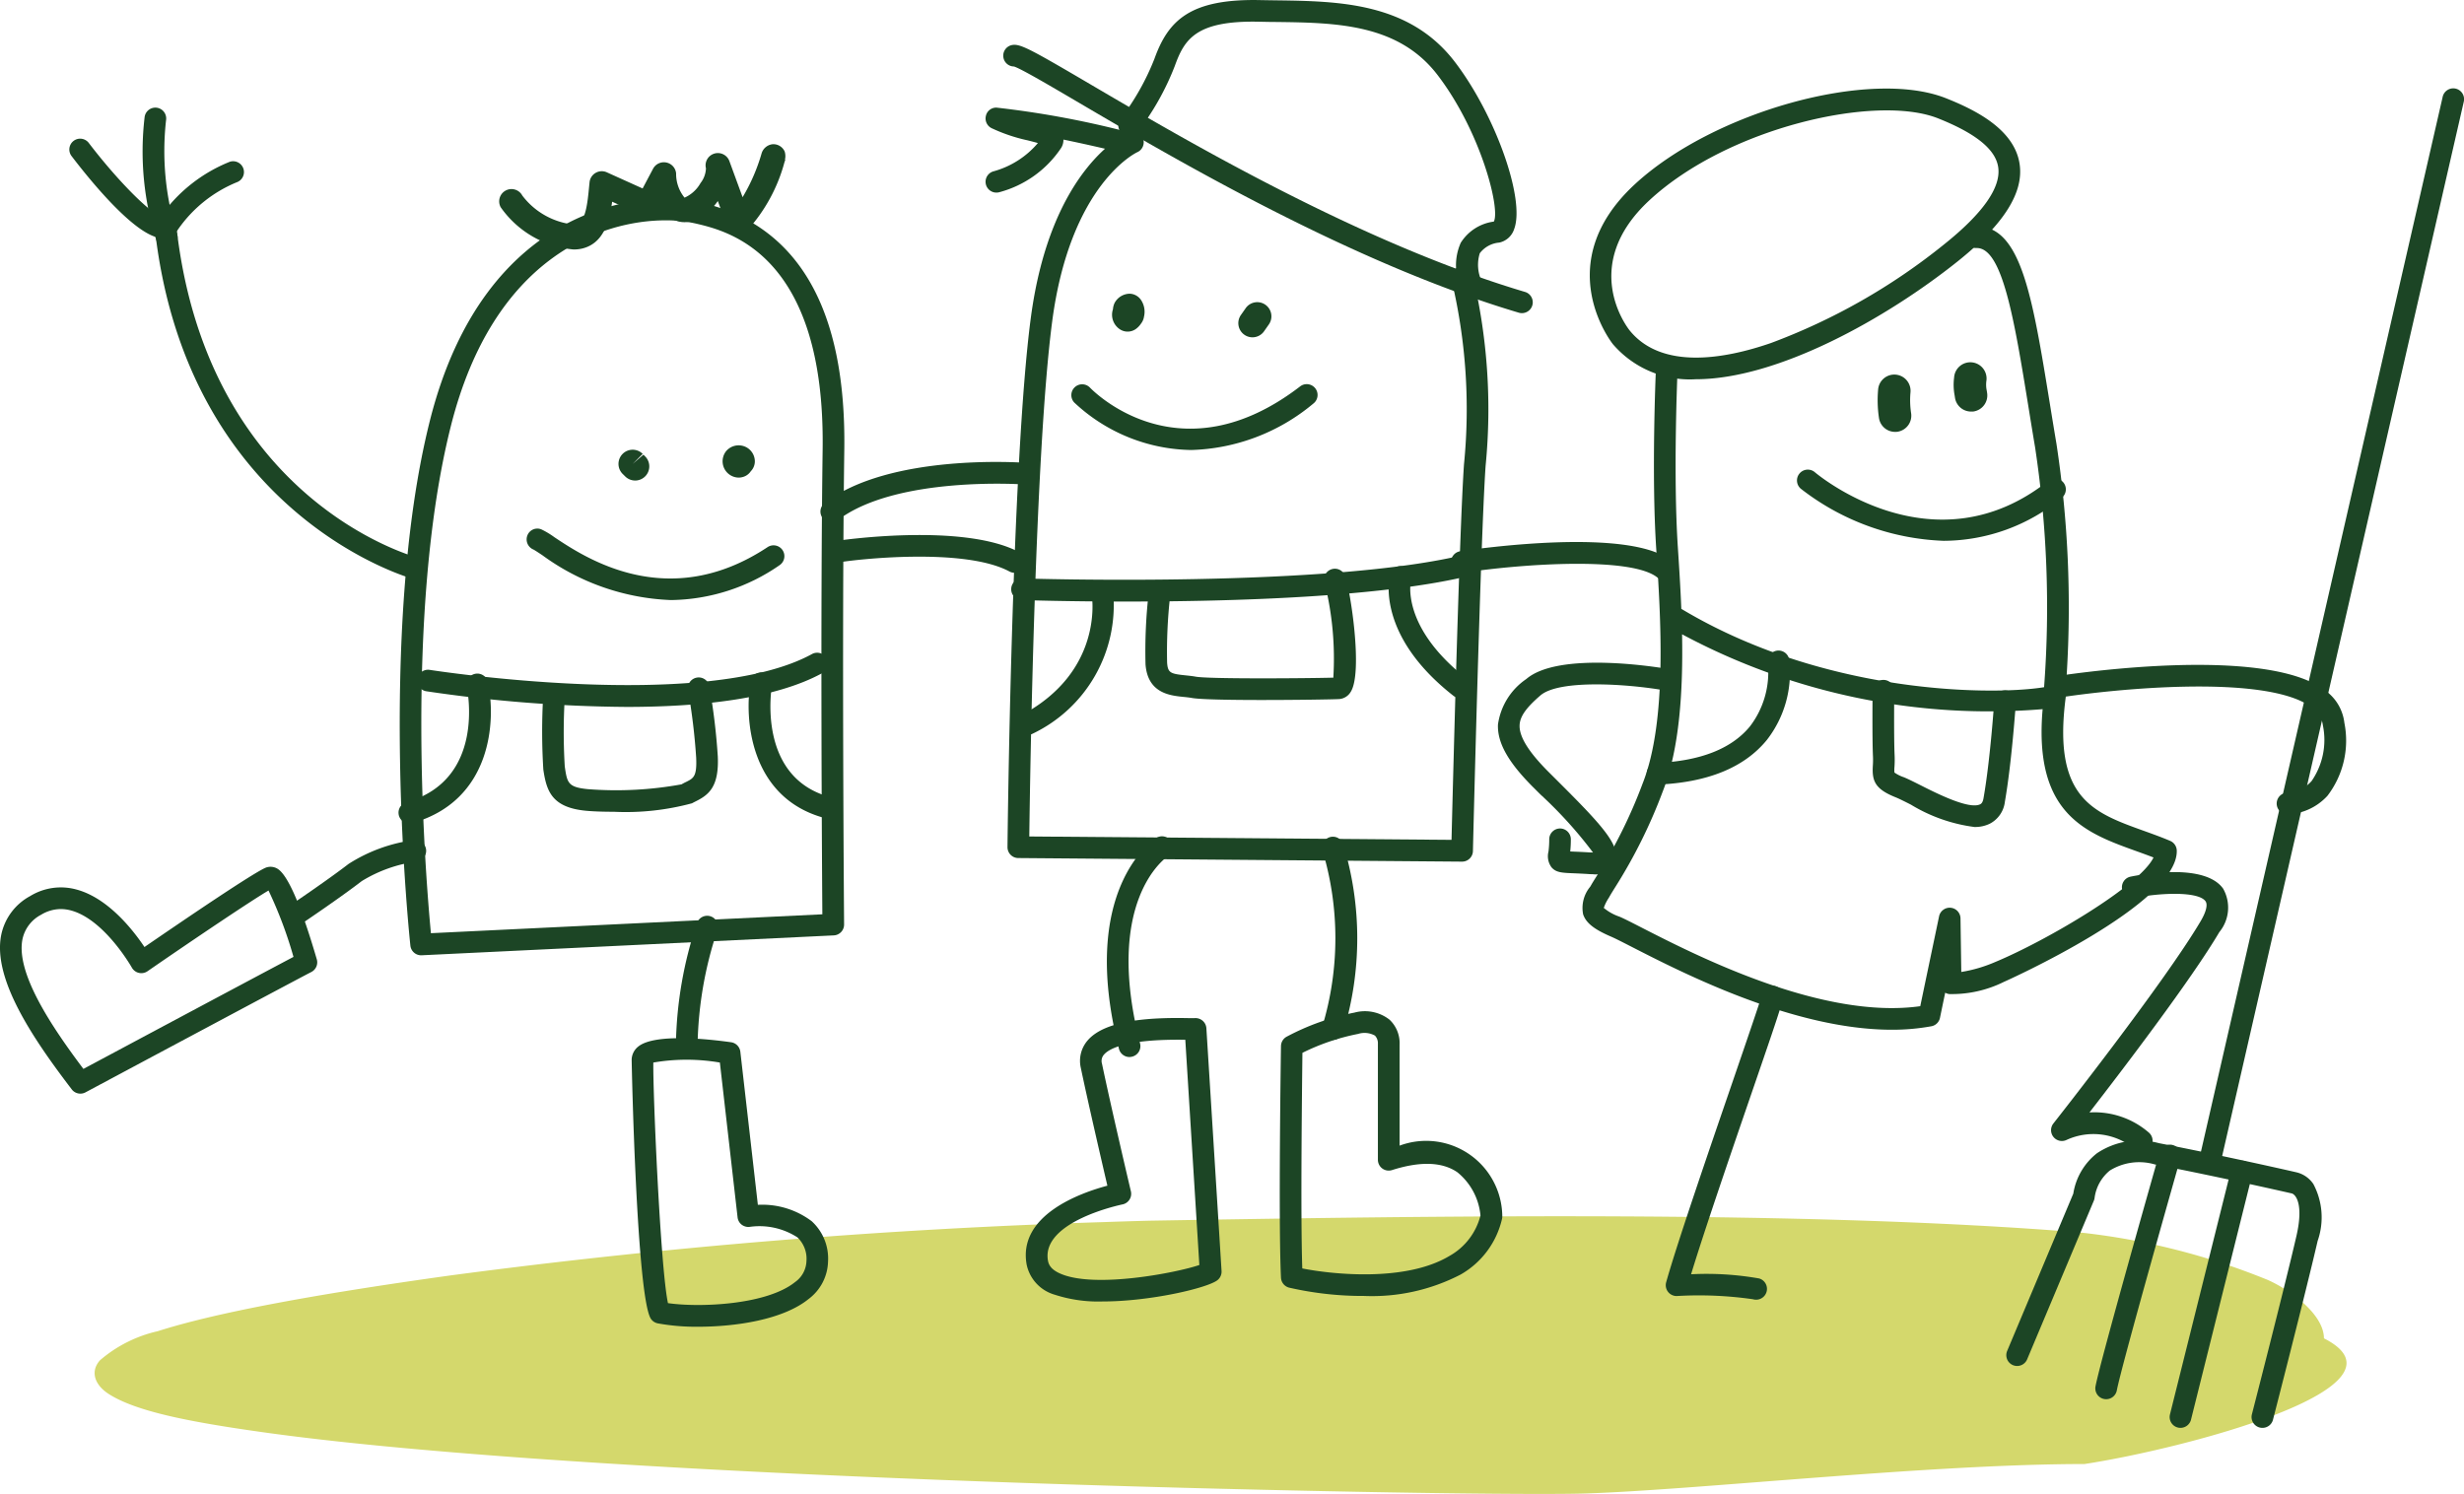 <svg xmlns="http://www.w3.org/2000/svg" width="146.084" height="88.582" viewBox="0 0 146.084 88.582"><g transform="translate(-292.258 -1052.603)"><path d="M429.849,1168.715a41.245,41.245,0,0,0-11.228-2.828c-16.275-1.321-38.313-.972-55.084-.691-.9.024-1.79.051-2.687.083h0a384.058,384.058,0,0,0-38.74,3.161c-8.555,1.191-14.08,2.26-17.379,3.311a7.911,7.911,0,0,0-3.42,1.725c-.6.68-.293,1.469.514,1.991,1.614,1.039,4.759,1.654,9.073,2.262s9.771,1.114,15.836,1.551c12.131.867,26.628,1.427,38.673,1.75s21.436.426,24,.34c6.669-.217,20.373-1.745,29.565-1.745,5.983-.919,19.882-4.567,14.194-7.453C433.166,1170.8,431.3,1169.372,429.849,1168.715Zm-69-3.436" transform="translate(-3.128 -40.214)" fill="#d4d86c" fill-rule="evenodd" style="mix-blend-mode:multiply;isolation:isolate"/><g transform="translate(328.927 1070.018)"><g transform="translate(29.262 0)"><path d="M395.877,1081.977a.837.837,0,0,1-.461-.139,1.032,1.032,0,0,1-.409-1.187,1.048,1.048,0,0,1,.1-.379,1.035,1.035,0,0,1,.887-.543.841.841,0,0,1,.67.362,1.257,1.257,0,0,1,.18,1.014c0,.017-.005.035-.009.052a.886.886,0,0,1-.165.346,1.246,1.246,0,0,1-.289.306A.841.841,0,0,1,395.877,1081.977Z" transform="translate(-394.954 -1079.729)" fill="#1c4525"/></g><g transform="translate(36.748 0.51)"><path d="M407.453,1082.6a.84.84,0,0,1-.685-1.323l.28-.4a.839.839,0,1,1,1.372.966l-.28.4A.839.839,0,0,1,407.453,1082.6Z" transform="translate(-406.615 -1080.524)" fill="#1c4525"/></g><g transform="translate(0 9.251)"><path d="M350.36,1095.964a.839.839,0,0,1-.6-.255l-.139-.137a.84.84,0,0,1,1.188-1.188l-.594.594.64-.547.107.109a.839.839,0,0,1-.6,1.425Z" transform="translate(-349.375 -1094.138)" fill="#1c4525"/></g><g transform="translate(6.169 8.995)"><path d="M359.946,1095.649a.968.968,0,0,1-.756-1.561.972.972,0,0,1,1.063-.3.957.957,0,0,1,.646.884.842.842,0,0,1-.24.6.832.832,0,0,1-.524.354A.857.857,0,0,1,359.946,1095.649Zm-.726-.95h0Z" transform="translate(-358.984 -1093.74)" fill="#1c4525"/></g></g><path d="M342.764,1072.163a5.925,5.925,0,0,1-4.32-2.508.728.728,0,1,1,1.283-.69,4.389,4.389,0,0,0,3.189,1.73c.568-.113.684-1.34.77-2.236l.028-.283a.728.728,0,0,1,1.024-.589l2.122.958.618-1.167a.728.728,0,0,1,1.368.275,2.232,2.232,0,0,0,.5,1.437,2.033,2.033,0,0,0,.948-.867,1.5,1.5,0,0,0,.321-.873.728.728,0,0,1,1.389-.429l.784,2.142a10.961,10.961,0,0,0,1.125-2.594h0a.768.768,0,0,1,.644-.546.732.732,0,0,1,.725.429.931.931,0,0,1,.017.488l.02.006a.77.77,0,0,1-.042.115,9.778,9.778,0,0,1-2.231,4.09.728.728,0,0,1-1.184-.279l-.543-1.482a3.057,3.057,0,0,1-1.723,1.231,1.452,1.452,0,0,1-1.156-.289,2.062,2.062,0,0,1-.512-.6l-.105.2a.729.729,0,0,1-.943.322l-1.827-.824c-.155,1.18-.518,2.529-1.859,2.795A2.259,2.259,0,0,1,342.764,1072.163Z" transform="translate(-16.503 -4.767)" fill="#1c4525"/><path d="M330.442,1115.818a.641.641,0,0,1-.638-.571c-.02-.185-2-18.589,1.154-31.123,3.261-12.941,12.7-13.738,16.056-12.949,5.768,1.35,8.633,6.286,8.515,14.675-.153,10.949-.013,27.971-.012,28.141a.642.642,0,0,1-.611.647l-24.433,1.179Zm14.494-43.578c-3.765,0-10.2,2.136-12.733,12.2-2.783,11.047-1.491,26.814-1.182,30.068l23.207-1.12c-.023-3.164-.12-17.774.017-27.553.163-11.609-5.623-12.962-7.523-13.406A7.985,7.985,0,0,0,344.937,1072.24Z" transform="translate(-13.215 -6.572)" fill="#1c4525"/><path d="M343.189,1116.1a84.528,84.528,0,0,1-11.88-.93.642.642,0,0,1,.2-1.268c.162.025,16.324,2.544,22.679-.938a.642.642,0,0,1,.617,1.126C351.973,1115.645,347.486,1116.1,343.189,1116.1Z" transform="translate(-13.787 -21.581)" fill="#1c4525"/><path d="M329.7,1123.692a.642.642,0,0,1-.173-1.26c4.707-1.325,3.622-6.643,3.573-6.869a.642.642,0,0,1,1.254-.273c.508,2.319.223,7.054-4.479,8.378A.641.641,0,0,1,329.7,1123.692Z" transform="translate(-13.174 -22.261)" fill="#1c4525"/><path d="M365.976,1123.329a.634.634,0,0,1-.175-.024c-4.312-1.223-4.69-5.827-4.287-8.09a.642.642,0,0,1,1.264.224c-.039.22-.895,5.42,3.372,6.631a.642.642,0,0,1-.174,1.26Z" transform="translate(-24.749 -22.225)" fill="#1c4525"/><path d="M346.568,1123.135c-.667,0-1.264-.022-1.677-.063-2.009-.2-2.312-1.18-2.5-2.436a36.3,36.3,0,0,1-.006-4.415.651.651,0,0,1,.673-.609.643.643,0,0,1,.609.674,33.968,33.968,0,0,0-.006,4.161c.143.968.182,1.228,1.356,1.346a21.609,21.609,0,0,0,5.563-.283c.089-.049.18-.1.271-.141.449-.224.654-.327.6-1.46a36.871,36.871,0,0,0-.481-3.983.642.642,0,0,1,1.264-.227,37.67,37.67,0,0,1,.5,4.153c.081,1.819-.546,2.284-1.311,2.667-.073.036-.146.073-.22.114A15.04,15.04,0,0,1,346.568,1123.135Z" transform="translate(-17.92 -22.399)" fill="#1c4525"/><path d="M349.44,1105.66a13.785,13.785,0,0,1-7.619-2.66c-.216-.143-.461-.306-.537-.34a.65.65,0,0,1-.347-.838.633.633,0,0,1,.82-.356,4.808,4.808,0,0,1,.776.465c1.845,1.229,6.749,4.495,12.642.591a.642.642,0,0,1,.71,1.071A11.515,11.515,0,0,1,349.44,1105.66Z" transform="translate(-17.41 -17.477)" fill="#1c4525"/><path d="M321.988,1093.915a.668.668,0,0,1-.166-.021c-.135-.037-13.578-3.8-15.328-21.114a.642.642,0,1,1,1.278-.129c1.658,16.4,13.863,19.862,14.382,20a.642.642,0,0,1-.165,1.262Z" transform="translate(-5.095 -6.971)" fill="#1c4525"/><path d="M304.191,1071.315c-1.511,0-4.262-3.385-5.381-4.85a.642.642,0,1,1,1.02-.779c1.666,2.18,3.589,4.124,4.261,4.329a9.183,9.183,0,0,1,4.083-3.225.642.642,0,0,1,.429,1.21,7.869,7.869,0,0,0-3.512,2.829,1.052,1.052,0,0,1-.865.486Z" transform="translate(-2.298 -4.593)" fill="#1c4525"/><path d="M306.861,1070.87a.643.643,0,0,1-.6-.412,17.392,17.392,0,0,1-.713-7.354.642.642,0,0,1,1.274.164,16.362,16.362,0,0,0,.639,6.731.641.641,0,0,1-.6.872Z" transform="translate(-4.716 -3.559)" fill="#1c4525"/><path d="M319.257,1135.23a.642.642,0,0,1-.359-1.175c.022-.014,2.205-1.484,3.457-2.451a9.476,9.476,0,0,1,3.894-1.418.642.642,0,0,1,.165,1.273,8.324,8.324,0,0,0-3.274,1.161c-1.286.992-3.435,2.438-3.526,2.5A.636.636,0,0,1,319.257,1135.23Z" transform="translate(-9.435 -27.773)" fill="#1c4525"/><path d="M355.32,1145.412a.642.642,0,0,1-.642-.642,23.585,23.585,0,0,1,1.249-7.163.642.642,0,0,1,1.208.437,22.644,22.644,0,0,0-1.172,6.725A.642.642,0,0,1,355.32,1145.412Z" transform="translate(-22.346 -30.28)" fill="#1c4525"/><path d="M354.528,1165.6a12.726,12.726,0,0,1-2.386-.2.643.643,0,0,1-.4-.257c-.859-1.208-1.154-15.273-1.149-15.4a1.023,1.023,0,0,1,.379-.747c.965-.805,4.179-.453,5.516-.265a.643.643,0,0,1,.548.563l1.039,9.077a4.867,4.867,0,0,1,3.193.973,2.994,2.994,0,0,1,.967,2.39,2.863,2.863,0,0,1-1.151,2.22C359.576,1165.179,356.771,1165.6,354.528,1165.6Zm-1.781-1.4c1.922.274,5.863.1,7.535-1.25a1.582,1.582,0,0,0,.673-1.238,1.748,1.748,0,0,0-.536-1.412,4.139,4.139,0,0,0-2.83-.622.651.651,0,0,1-.476-.132.641.641,0,0,1-.241-.432l-1.05-9.179a11.692,11.692,0,0,0-3.945,0C351.85,1151.837,352.311,1162.257,352.747,1164.208Z" transform="translate(-20.885 -34.329)" fill="#1c4525"/><path d="M297.022,1146.108a.64.64,0,0,1-.51-.252c-2.352-3.076-4.689-6.566-4.185-9.141a3.39,3.39,0,0,1,1.721-2.322,3.48,3.48,0,0,1,2.759-.383c1.873.508,3.356,2.417,4.016,3.405,2.333-1.6,6.629-4.527,7.239-4.722a.8.8,0,0,1,.618.063c.619.33,1.413,2.143,2.36,5.388a.642.642,0,0,1-.324.752c-.935.477-13.266,7.07-13.391,7.137A.637.637,0,0,1,297.022,1146.108Zm-1.161-10.944a2.265,2.265,0,0,0-1.162.335,2.135,2.135,0,0,0-1.111,1.463c-.386,1.975,1.656,5.079,3.615,7.68,2.11-1.128,10.28-5.494,12.455-6.642a25.047,25.047,0,0,0-1.48-3.936c-1.021.6-4.282,2.791-7.177,4.788a.644.644,0,0,1-.924-.214c-.016-.029-1.622-2.854-3.606-3.39A2.321,2.321,0,0,0,295.86,1135.164Z" transform="translate(0 -28.659)" fill="#1c4525"/><path d="M412.241,1108.041h0l-26.309-.213a.642.642,0,0,1-.637-.649c0-.226.24-22.719,1.378-31.348,1.181-8.95,5.612-10.95,5.8-11.031a.642.642,0,0,1,.511,1.178c-.06.028-3.965,1.887-5.038,10.021-1.02,7.734-1.311,26.8-1.359,30.55l25.033.2c.082-3.269.463-18.24.739-22.266a33.068,33.068,0,0,0-.727-10.893.642.642,0,1,1,1.229-.374,34.353,34.353,0,0,1,.78,11.354c-.307,4.478-.748,22.658-.752,22.841A.642.642,0,0,1,412.241,1108.041Z" transform="translate(-33.305 -4.348)" fill="#1c4525"/><path d="M415.655,1072.652a.655.655,0,0,1-.184-.026c-9.893-2.94-20.416-9.123-26.07-12.445-1.768-1.039-3.441-2.022-3.86-2.153a.642.642,0,0,1-.145-1.266c.483-.111,1.037.186,4.656,2.311,5.606,3.295,16.042,9.426,25.785,12.321a.642.642,0,0,1-.183,1.258Zm-30.146-14.633Z" transform="translate(-33.167 -1.482)" fill="#1c4525"/><path d="M416.472,1070.2a.641.641,0,0,1-.6-.418,3.278,3.278,0,0,1-.057-2.783,2.736,2.736,0,0,1,1.961-1.257c.4-.751-.776-5.349-3.337-8.693-2.331-3.045-6.03-3.1-9.608-3.143-.325,0-.647-.009-.964-.015-3.752-.083-4.435,1.039-5.006,2.625a15.761,15.761,0,0,1-2.235,3.956.642.642,0,0,1-1-.8,14.7,14.7,0,0,0,2.031-3.59c.815-2.266,2.107-3.557,6.24-3.474.315.006.634.011.955.015,3.7.05,7.9.106,10.61,3.646,2.4,3.137,4.181,8.138,3.522,9.909a1.193,1.193,0,0,1-.88.808,1.617,1.617,0,0,0-1.161.634,2.331,2.331,0,0,0,.137,1.715.642.642,0,0,1-.379.826A.651.651,0,0,1,416.472,1070.2Z" transform="translate(-36.953)" fill="#1c4525"/><path d="M383.916,1067.581a.642.642,0,0,1-.163-1.263,5.285,5.285,0,0,0,2.623-1.674c-.191-.057-.42-.114-.611-.162a9.958,9.958,0,0,1-2.146-.727.643.643,0,0,1-.325-.729.623.623,0,0,1,.635-.483,55.347,55.347,0,0,1,7.491,1.37.642.642,0,1,1-.3,1.247c-.028-.006-1.539-.375-3.23-.723a.9.9,0,0,1-.133.491,6.378,6.378,0,0,1-3.672,2.631A.66.66,0,0,1,383.916,1067.581Z" transform="translate(-32.584 -3.558)" fill="#1c4525"/><path d="M392.5,1106.575c-3.479,0-5.987-.08-6.26-.089a.642.642,0,0,1,.021-1.283h.022c.183.005,18.4.587,26.411-1.452a.642.642,0,0,1,.316,1.244C407.779,1106.326,398.63,1106.575,392.5,1106.575Z" transform="translate(-33.422 -18.304)" fill="#1c4525"/><path d="M386.819,1115.463a.642.642,0,0,1-.306-1.207c4.73-2.553,4.131-6.854,4.1-7.036a.642.642,0,0,1,1.268-.2,8.451,8.451,0,0,1-4.762,8.367A.632.632,0,0,1,386.819,1115.463Z" transform="translate(-33.623 -19.288)" fill="#1c4525"/><path d="M424.741,1112.719a.638.638,0,0,1-.4-.137c-4.658-3.652-3.795-7.068-3.756-7.212a.642.642,0,0,1,1.241.33c-.03.123-.625,2.788,3.308,5.872a.642.642,0,0,1-.4,1.147Z" transform="translate(-45.911 -18.721)" fill="#1c4525"/><path d="M404.96,1112.912c-1.848,0-3.663-.028-4.179-.12-.17-.031-.344-.048-.516-.065-.787-.081-2.106-.216-2.235-1.93a30.287,30.287,0,0,1,.187-4.23.642.642,0,0,1,1.276.142,29.574,29.574,0,0,0-.183,3.992c.045.6.193.657,1.086.749.2.021.41.042.612.079.81.145,6.6.1,8.156.058a18.537,18.537,0,0,0-.505-5.58.642.642,0,0,1,1.194-.474c.317.8,1.082,5.746.34,6.9a.865.865,0,0,1-.693.424C409.118,1112.878,407.019,1112.912,404.96,1112.912Z" transform="translate(-37.857 -18.803)" fill="#1c4525"/><path d="M395.813,1142.932a.641.641,0,0,1-.621-.483c-2.41-9.412,2.007-12.376,2.2-12.5a.642.642,0,0,1,.7,1.078c-.164.11-3.81,2.667-1.65,11.1a.642.642,0,0,1-.463.781A.65.65,0,0,1,395.813,1142.932Z" transform="translate(-36.593 -27.654)" fill="#1c4525"/><path d="M414.989,1141.923a.642.642,0,0,1-.614-.829,18.1,18.1,0,0,0,.01-10.363.642.642,0,0,1,1.208-.435,19.075,19.075,0,0,1,.01,11.173A.641.641,0,0,1,414.989,1141.923Z" transform="translate(-43.708 -27.662)" fill="#1c4525"/><path d="M391.526,1163.434a8.3,8.3,0,0,1-2.82-.4,2.362,2.362,0,0,1-1.667-1.778c-.544-2.954,3.222-4.272,4.785-4.687-.329-1.411-1.134-4.878-1.572-6.97a1.852,1.852,0,0,1,.38-1.618c1.086-1.306,4-1.391,6.1-1.345l.236,0a.664.664,0,0,1,.325.044.642.642,0,0,1,.4.553l.9,14.394a.644.644,0,0,1-.246.546C397.756,1162.635,394.382,1163.434,391.526,1163.434Zm4.489-15.52c-3.161,0-4.111.549-4.4.891a.565.565,0,0,0-.11.534c.553,2.644,1.7,7.514,1.713,7.563a.643.643,0,0,1-.5.778c-.049.01-4.848,1-4.415,3.345.037.2.15.5.706.747,2.024.917,6.921-.04,8.267-.5l-.833-13.357C396.295,1147.915,396.152,1147.914,396.014,1147.914Z" transform="translate(-33.912 -33.662)" fill="#1c4525"/><path d="M415.436,1162.89a19.574,19.574,0,0,1-4.447-.494.644.644,0,0,1-.476-.589c-.159-3.306-.006-13.311,0-13.735a.642.642,0,0,1,.329-.55,14.4,14.4,0,0,1,4.023-1.432,2.371,2.371,0,0,1,2.081.417,1.911,1.911,0,0,1,.6,1.471v6a4.513,4.513,0,0,1,6.087,4.165.663.663,0,0,1-.016.181,5.112,5.112,0,0,1-2.459,3.3A11.428,11.428,0,0,1,415.436,1162.89Zm-3.659-1.631c1.675.334,6.085.837,8.719-.738a3.818,3.818,0,0,0,1.844-2.4,3.738,3.738,0,0,0-1.371-2.566c-.9-.618-2.2-.66-3.873-.128a.641.641,0,0,1-.837-.612v-6.884a.654.654,0,0,0-.175-.478,1.275,1.275,0,0,0-1-.1,13.074,13.074,0,0,0-3.3,1.122C411.765,1150.285,411.666,1157.995,411.776,1161.258Z" transform="translate(-42.309 -33.445)" fill="#1c4525"/><path d="M368.665,1098.85a.642.642,0,0,1-.39-1.152c3.861-2.944,11.593-2.4,11.921-2.379a.642.642,0,0,1,.593.688.651.651,0,0,1-.688.593c-.074,0-7.573-.528-11.047,2.119A.638.638,0,0,1,368.665,1098.85Z" transform="translate(-27.123 -15.273)" fill="#1c4525"/><path d="M379.732,1104.256a.635.635,0,0,1-.3-.077c-2.7-1.449-9.184-.705-10.071-.544a.647.647,0,0,1-.75-.507.639.639,0,0,1,.494-.752c.069-.015,7.564-1.138,10.934.672a.642.642,0,0,1-.3,1.208Z" transform="translate(-27.329 -17.691)" fill="#1c4525"/><path d="M438.908,1104.916a.642.642,0,0,1-.406-.144c-1.521-1.242-7.858-.838-11.5-.292a.65.65,0,0,1-.731-.54.643.643,0,0,1,.54-.731c1.021-.153,10.04-1.439,12.5.568a.642.642,0,0,1-.407,1.139Z" transform="translate(-47.976 -17.921)" fill="#1c4525"/><path d="M456.723,1125.6c-5.827,0-12.4-3.367-15.415-4.911-.553-.283-.991-.507-1.231-.61-1.009-.432-1.489-.815-1.657-1.324a1.964,1.964,0,0,1,.417-1.631l.055-.093c.1-.176.221-.365.354-.578a29.526,29.526,0,0,0,2.707-5.465c1.47-3.729,1.066-9.868.8-13.931-.286-4.372-.026-10.425-.023-10.486a.642.642,0,0,1,1.283.057c0,.06-.259,6.044.022,10.346.072,1.1.154,2.355.207,3.673.017.008.033.016.049.026,9.043,5.4,19.727,5.089,21.944,4.519a.65.65,0,0,1,.585.141.643.643,0,0,1,.211.563c-.777,5.962,1.6,6.82,4.619,7.906.516.186,1.05.377,1.575.6a.644.644,0,0,1,.391.575c.085,3.162-10.144,7.742-10.248,7.785a6.948,6.948,0,0,1-3.241.723.642.642,0,0,1-.24-.081c-.147.7-.266,1.277-.31,1.491a.64.64,0,0,1-.513.5A12.875,12.875,0,0,1,456.723,1125.6Zm-17.079-7.224a2.912,2.912,0,0,0,.937.522c.282.12.714.342,1.312.648,3.233,1.656,10.7,5.474,16.515,4.658.3-1.437,1.115-5.325,1.115-5.325a.642.642,0,0,1,1.271.122l.046,3.174a8.448,8.448,0,0,0,2.034-.6c3.014-1.256,8.57-4.518,9.363-6.189-.341-.132-.686-.257-1.023-.378-3-1.079-6.092-2.193-5.551-8.416a38.538,38.538,0,0,1-21.376-4.439c.06,3.275-.136,6.758-1.139,9.3a30.7,30.7,0,0,1-2.813,5.676c-.125.2-.237.378-.333.544l-.056.1a2.628,2.628,0,0,0-.3.6Z" transform="translate(-52.303 -11.94)" fill="#1c4525"/><path d="M444.96,1120.617a.642.642,0,0,1-.027-1.283c2.568-.11,4.422-.838,5.51-2.162a5.283,5.283,0,0,0,1.059-3.787.642.642,0,0,1,1.267-.2,6.5,6.5,0,0,1-1.321,4.788c-1.328,1.629-3.5,2.519-6.46,2.646Z" transform="translate(-54.438 -21.495)" fill="#1c4525"/><path d="M471.222,1124.12a9.619,9.619,0,0,1-3.77-1.326c-.373-.189-.695-.351-.91-.437-1.216-.486-1.4-.967-1.346-1.861a4.939,4.939,0,0,0,.009-.551c-.052-1.083-.024-3.8-.023-3.912a.642.642,0,0,1,.642-.635h.007a.642.642,0,0,1,.635.649c0,.027-.029,2.79.022,3.836a6.1,6.1,0,0,1-.01.687,1.744,1.744,0,0,0,0,.321h0a2.132,2.132,0,0,0,.545.274c.267.107.612.282,1.012.483.933.472,2.868,1.451,3.525,1.125.042-.021.153-.077.2-.37.4-2.264.636-5.755.638-5.79a.642.642,0,0,1,1.281.087c-.01.146-.246,3.593-.654,5.925a1.684,1.684,0,0,1-.894,1.3A2.006,2.006,0,0,1,471.222,1124.12Z" transform="translate(-61.903 -22.481)" fill="#1c4525"/><path d="M466.9,1100.2a14.646,14.646,0,0,1-8.469-3.088.642.642,0,0,1,.829-.981c.287.241,7.107,5.856,13.841.516a.642.642,0,1,1,.8,1.005A11.037,11.037,0,0,1,466.9,1100.2Z" transform="translate(-59.407 -15.53)" fill="#1c4525"/><path d="M445.355,1078.018a6.011,6.011,0,0,1-4.912-2.078h0c-.069-.086-3.767-4.779,1.279-9.464,4.66-4.326,13.983-6.911,18.476-5.117,1.724.686,4.051,1.838,4.357,3.9.254,1.7-.946,3.588-3.667,5.765C456.663,1074.4,450.219,1078.018,445.355,1078.018Zm-3.917-2.89c1.9,2.336,5.6,1.7,8.363.746a36.7,36.7,0,0,0,10.284-5.859c2.3-1.84,3.378-3.378,3.2-4.573-.157-1.052-1.322-2-3.562-2.892-3.667-1.46-12.464.537-17.127,4.866-4.163,3.864-1.292,7.545-1.158,7.712Z" transform="translate(-52.559 -2.928)" fill="#1c4525"/><path d="M492.858,1108.375h-.005a.642.642,0,0,1,.006-1.284h.005a2.086,2.086,0,0,0,1.421-.694,4.294,4.294,0,0,0,.666-3.311,1.488,1.488,0,0,0-.645-1.042c-2.653-2.029-11.826-1.1-15.138-.569a.643.643,0,0,1-.741-.692,63.352,63.352,0,0,0-.538-14.179c-.142-.84-.274-1.655-.4-2.438-.817-5.026-1.523-9.371-3.049-9.371H474.4a.642.642,0,0,1-.016-1.284h.064c2.608,0,3.285,4.167,4.307,10.449.126.781.259,1.593.4,2.431a64.423,64.423,0,0,1,.609,13.7c2.824-.39,12.183-1.464,15.321.934a2.744,2.744,0,0,1,1.142,1.926,5.381,5.381,0,0,1-1.005,4.325A3.394,3.394,0,0,1,492.858,1108.375Z" transform="translate(-64.977 -7.485)" fill="#1c4525"/><path d="M451.441,1162.258a.639.639,0,0,1-.182-.026,22.52,22.52,0,0,0-4.525-.191h-.007a.642.642,0,0,1-.618-.814c.629-2.254,2.551-7.85,3.954-11.935.823-2.4,1.6-4.667,1.71-5.071a.661.661,0,0,1,.029-.137.638.638,0,0,1,.81-.41.645.645,0,0,1,.376.325c.148.3.148.3-1.71,5.709-1.249,3.636-2.911,8.471-3.691,11.043a17.916,17.916,0,0,1,4.038.249.642.642,0,0,1-.182,1.258Z" transform="translate(-55.069 -32.591)" fill="#1c4525"/><path d="M487.044,1149.724a.643.643,0,0,1-.411-.148,3.815,3.815,0,0,0-4.035-.552.642.642,0,0,1-.793-.97c.065-.083,6.585-8.355,8.734-12,.324-.549.428-.979.286-1.178-.43-.6-2.705-.5-4.185-.2a.642.642,0,1,1-.258-1.258c.726-.148,4.4-.813,5.487.71a2.282,2.282,0,0,1-.224,2.577c-1.66,2.815-5.714,8.129-7.7,10.694a4.927,4.927,0,0,1,3.512,1.187.642.642,0,0,1-.412,1.135Z" transform="translate(-67.808 -28.835)" fill="#1c4525"/><path d="M495.991,1124.989a.618.618,0,0,1-.144-.016.642.642,0,0,1-.482-.769l14.416-62.915a.642.642,0,1,1,1.251.287l-14.416,62.915A.642.642,0,0,1,495.991,1124.989Z" transform="translate(-72.706 -2.931)" fill="#1c4525"/><path d="M492.717,1174.99a.656.656,0,0,1-.16-.02.642.642,0,0,1-.462-.782c.019-.074,1.928-7.488,2.64-10.574.441-1.913-.053-2.472-.281-2.526-.08-.017-4.157-.952-8.123-1.721a3.3,3.3,0,0,0-2.66.366,2.518,2.518,0,0,0-.9,1.6.653.653,0,0,1-.048.19l-3.954,9.405a.642.642,0,1,1-1.184-.5l3.921-9.326a3.794,3.794,0,0,1,1.4-2.393,4.482,4.482,0,0,1,3.676-.6c3.838.743,7.777,1.641,8.105,1.717a1.672,1.672,0,0,1,1.054.709,4.22,4.22,0,0,1,.252,3.369c-.716,3.1-2.629,10.531-2.648,10.605A.642.642,0,0,1,492.717,1174.99Z" transform="translate(-66.328 -37.723)" fill="#1c4525"/><path d="M486.4,1173.409a.649.649,0,0,1-.12-.011.642.642,0,0,1-.512-.75c.294-1.555,3.655-13.37,3.8-13.872a.642.642,0,0,1,1.235.351c-.035.123-3.488,12.262-3.771,13.759A.642.642,0,0,1,486.4,1173.409Z" transform="translate(-69.273 -37.842)" fill="#1c4525"/><path d="M493.263,1175.645a.673.673,0,0,1-.156-.019.643.643,0,0,1-.468-.779l3.634-14.557a.642.642,0,0,1,1.247.311l-3.634,14.557A.644.644,0,0,1,493.263,1175.645Z" transform="translate(-71.729 -38.378)" fill="#1c4525"/><path d="M436.2,1126.35c-.075,0-.152,0-.233-.008-.373-.024-.67-.036-.906-.046-.688-.028-1.033-.042-1.3-.356a1.112,1.112,0,0,1-.177-.934,5.776,5.776,0,0,0,.044-.721.643.643,0,0,1,.639-.645h0a.642.642,0,0,1,.642.639,6.775,6.775,0,0,1-.036.724l.24.01c.244.01.552.023.938.048.067,0,.118,0,.174.006a25.372,25.372,0,0,0-3.127-3.452l-.418-.417c-1.487-1.487-2.132-2.634-2.092-3.718a3.917,3.917,0,0,1,1.678-2.7c1.932-1.662,7.773-.708,8.433-.593a.642.642,0,0,1-.22,1.265c-2.262-.392-6.264-.656-7.375.3-.856.739-1.214,1.252-1.233,1.771-.025.679.537,1.583,1.717,2.763l.416.415c2.753,2.747,3.951,4,3.5,5A1.28,1.28,0,0,1,436.2,1126.35Z" transform="translate(-49.52 -21.913)" fill="#1c4525"/><path d="M398.3,1091.988a10.359,10.359,0,0,1-6.943-2.82.642.642,0,0,1,.93-.885h0c.214.223,5.331,5.418,12.466-.067a.642.642,0,0,1,.783,1.018A11.785,11.785,0,0,1,398.3,1091.988Z" transform="translate(-35.413 -12.702)" fill="#1c4525"/><path d="M466.684,1090.609a.964.964,0,0,1-.951-.82,7.108,7.108,0,0,1-.052-1.676.963.963,0,1,1,1.918.169,5.139,5.139,0,0,0,.039,1.219.964.964,0,0,1-.809,1.1A.926.926,0,0,1,466.684,1090.609Z" transform="translate(-62.075 -12.398)" fill="#1c4525"/><path d="M473.7,1089a.964.964,0,0,1-.951-.82l-.021-.138a3.335,3.335,0,0,1-.031-1.058.963.963,0,1,1,1.918.167,1.693,1.693,0,0,0,.016.6l.023.145a.964.964,0,0,1-.809,1.1A.927.927,0,0,1,473.7,1089Z" transform="translate(-64.585 -11.994)" fill="#1c4525"/></g></svg>